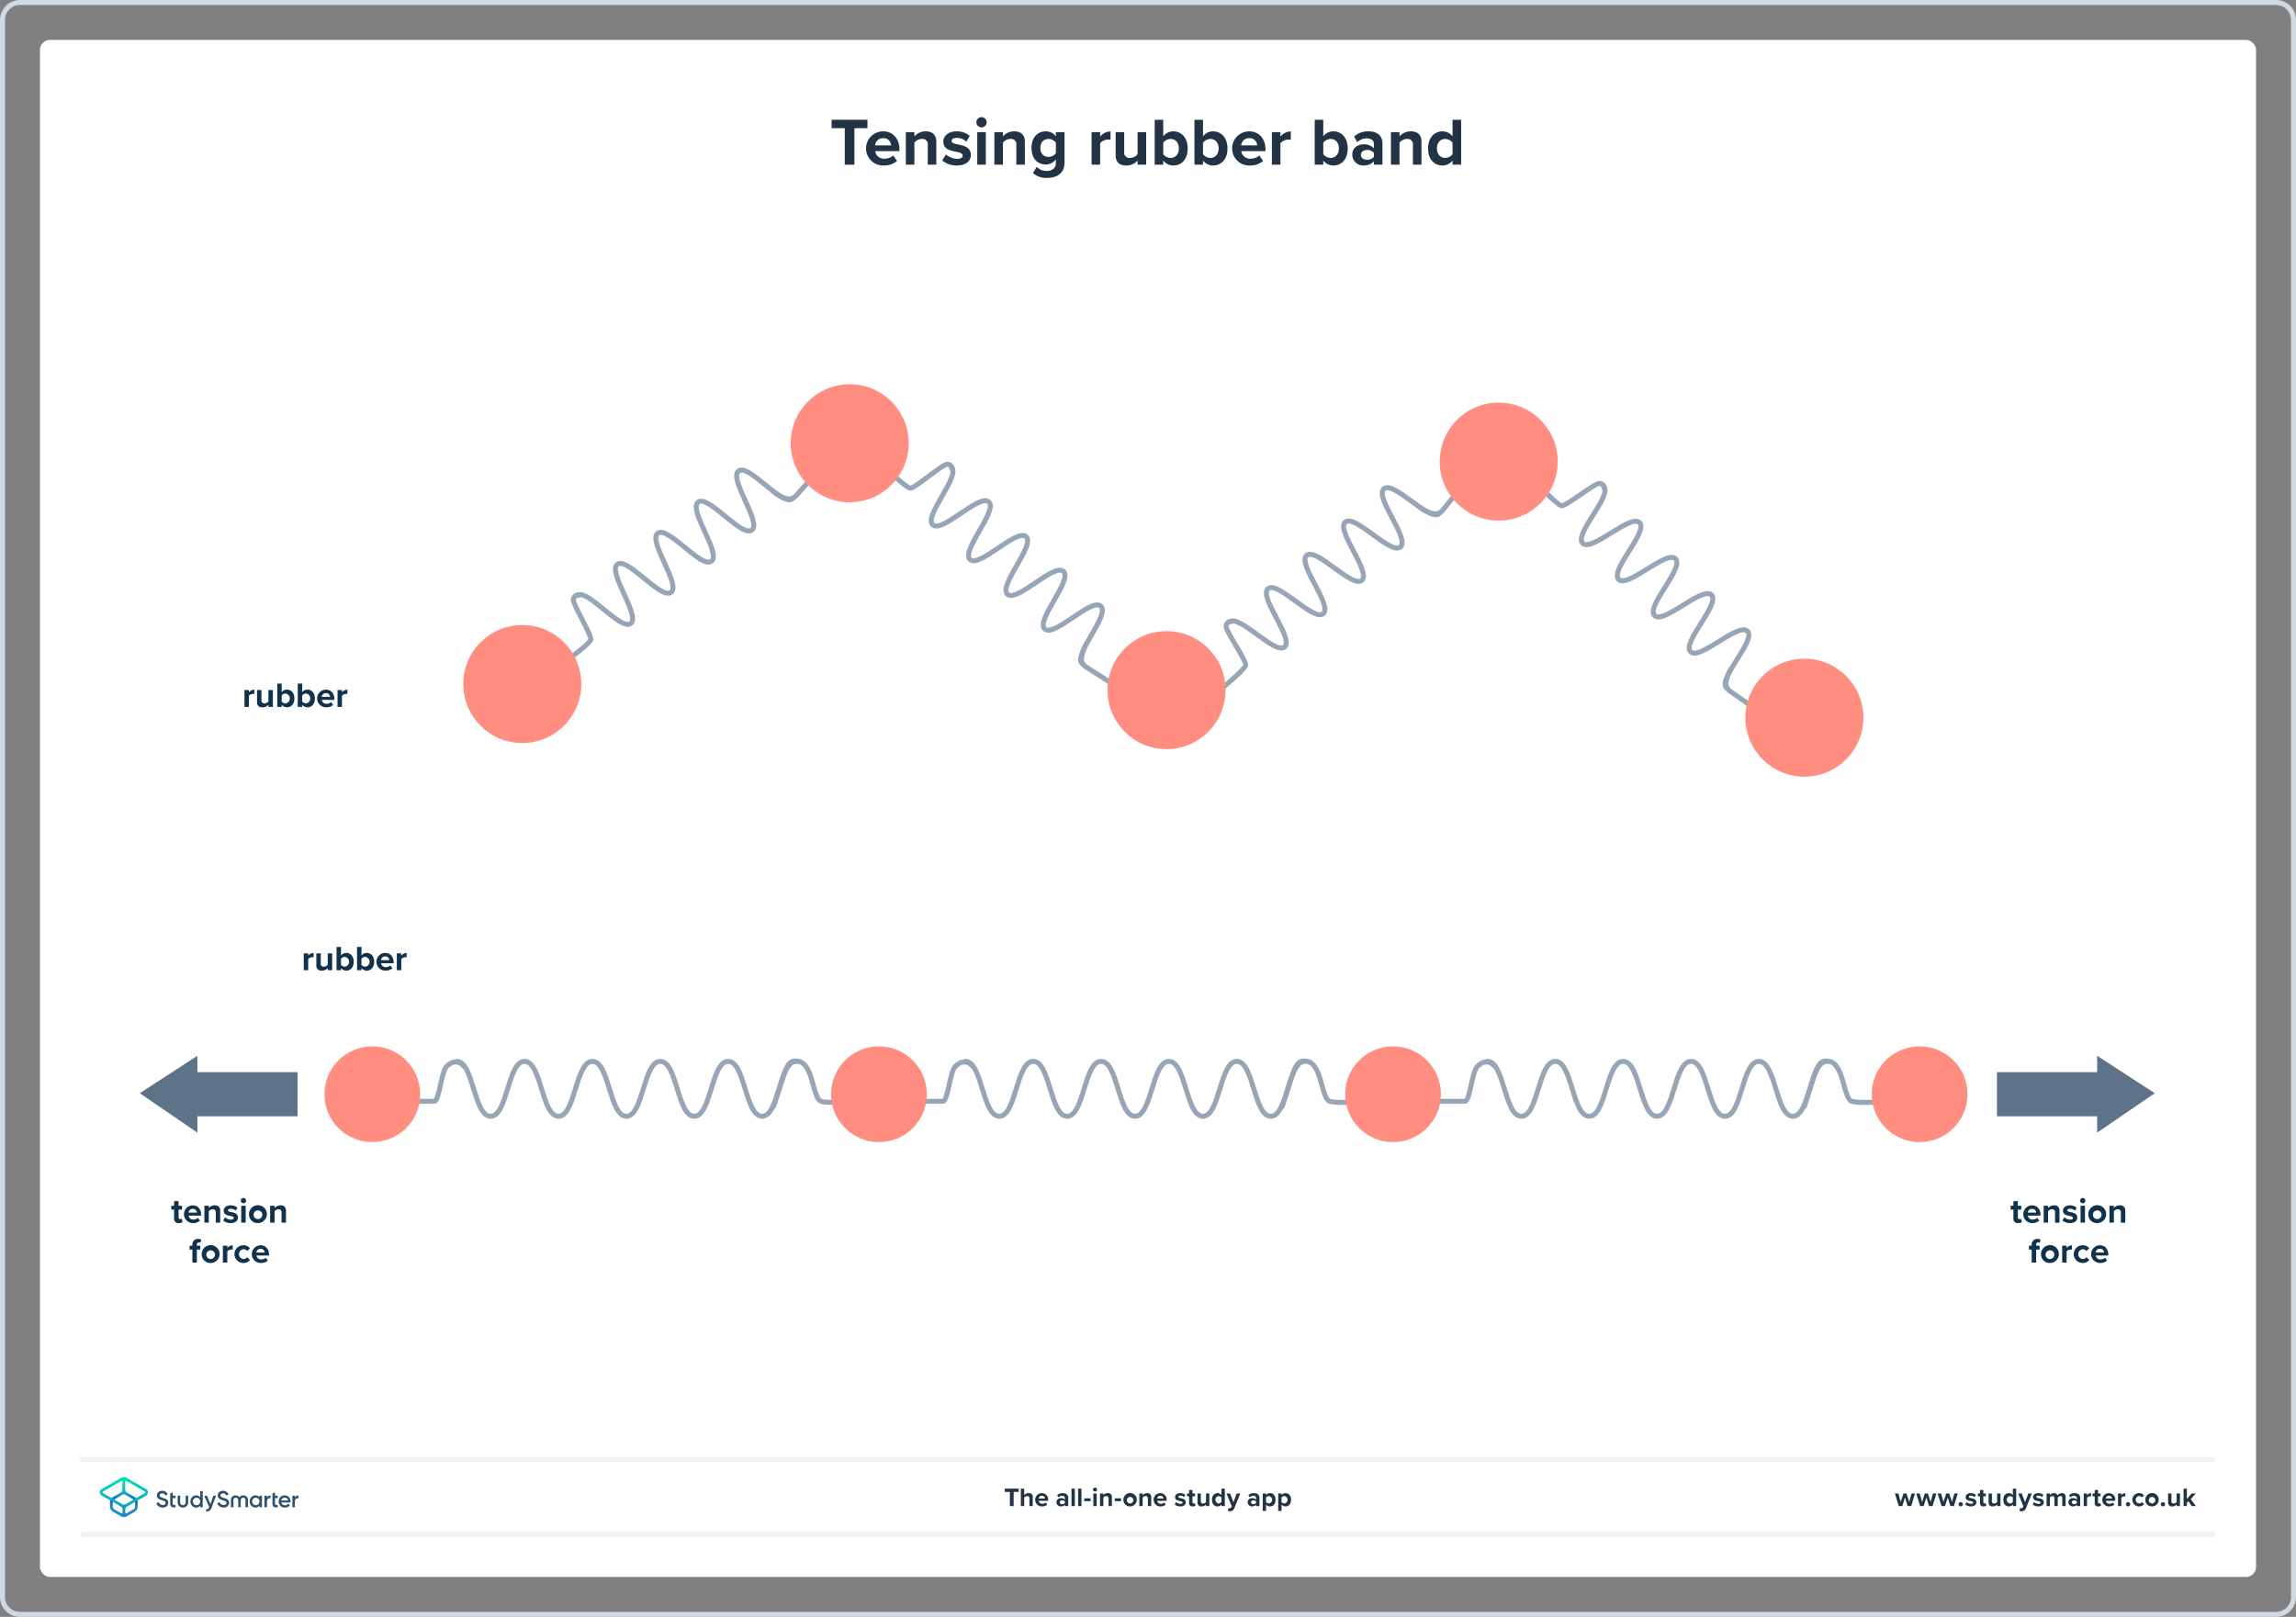 <svg xmlns="http://www.w3.org/2000/svg" xmlns:xlink="http://www.w3.org/1999/xlink" viewBox="0 0 920 648"><rect x="0" y="0" width="920" height="648" fill="#808080" stroke="none"/><defs><style>.a{fill:#fff;}.b{fill:#d2d9e0;}.c,.h,.i{fill:none;}.c{stroke:#96a6b6;stroke-linejoin:round;}.c,.h{stroke-linecap:round;stroke-width:2px;}.d{fill:#ff8e80;}.e{fill:#5e7387;}.f{fill:#10324c;}.g{fill:#213345;}.h{stroke:#f0f2f5;stroke-miterlimit:10;}.j{fill:#2d506e;}.k{fill:url(#a);}.l{fill:url(#b);}</style><linearGradient id="a" x1="49.625" y1="-2145.857" x2="49.625" y2="-2133.211" gradientTransform="matrix(1, 0, 0, -1, 0, -1539.386)" gradientUnits="userSpaceOnUse"><stop offset="0" stop-color="#1e8cc8"/><stop offset="0.153" stop-color="#1e8cc8"/><stop offset="0.225" stop-color="#1d84c4"/><stop offset="0.336" stop-color="#1b6ebb"/><stop offset="0.4" stop-color="#195fb4"/><stop offset="0.46" stop-color="#176fb6"/><stop offset="0.576" stop-color="#1298bb"/><stop offset="0.634" stop-color="#0fafbe"/><stop offset="0.74" stop-color="#0cb7bc"/><stop offset="0.903" stop-color="#05ccb8"/><stop offset="1" stop-color="#00dcb4"/></linearGradient><linearGradient id="b" x1="49.647" y1="-2145.884" x2="49.647" y2="-2133.296" gradientTransform="matrix(1, 0, 0, -1, 0, -1539.386)" gradientUnits="userSpaceOnUse"><stop offset="0" stop-color="#1e8cc8"/><stop offset="0.624" stop-color="#0abebe"/><stop offset="0.758" stop-color="#08c3bc"/><stop offset="0.91" stop-color="#04d0b8"/><stop offset="1" stop-color="#00dcb4"/></linearGradient></defs><rect class="a" x="16" y="16" width="888" height="616" rx="4"/><path class="b" d="M912,2a6.007,6.007,0,0,1,6,6V640a6.007,6.007,0,0,1-6,6H8a6.007,6.007,0,0,1-6-6V8A6.007,6.007,0,0,1,8,2H912m0-2H8A8,8,0,0,0,0,8V640a8,8,0,0,0,8,8H912a8,8,0,0,0,8-8V8a8,8,0,0,0-8-8Z"/><path class="c" d="M386.813,425.367c6.8,0,6.8,22,13.599,22s6.798-22,13.597-22,6.799,22,13.598,22,6.799-22,13.599-22c6.797,0,6.797,22,13.594,22,6.799,0,6.799-22,13.598-22,6.801,0,6.801,22,13.602,22,6.799,0,6.799-22,13.598-22,6.804,0,6.804,22,13.607,22s6.804-22,13.607-22"/><path class="c" d="M389.813,427.367s-3-4-7,0c-2.236,2.236-3,14-5,14h-15"/><path class="c" d="M513.813,443.367c5-15,5-19,10-18,5.965,1.193,5.58,14.86,9,16,3,1,14,0,14,0"/><path class="c" d="M596,425.367c6.8,0,6.8,22,13.599,22s6.798-22,13.597-22,6.799,22,13.598,22,6.799-22,13.598-22c6.797,0,6.797,22,13.594,22,6.799,0,6.799-22,13.598-22,6.801,0,6.801,22,13.602,22,6.799,0,6.799-22,13.598-22,6.804,0,6.804,22,13.607,22s6.804-22,13.607-22"/><path class="c" d="M599,427.367s-3-4-7,0c-2.236,2.236-3,14-5,14H572"/><path class="c" d="M723,443.367c5-15,5-19,10-18,5.965,1.193,5.58,14.86,9,16,3,1,14,0,14,0"/><path class="c" d="M183,425.367c6.8,0,6.8,22,13.599,22s6.798-22,13.597-22,6.799,22,13.598,22,6.799-22,13.598-22c6.797,0,6.797,22,13.594,22,6.799,0,6.799-22,13.598-22,6.801,0,6.801,22,13.602,22,6.799,0,6.799-22,13.598-22,6.804,0,6.804,22,13.607,22s6.804-22,13.607-22"/><path class="c" d="M186,427.367s-3-4-7,0c-2.236,2.236-3,14-5,14H159"/><path class="c" d="M310,443.367c5-15,5-19,10-18,5.965,1.193,5.58,14.86,9,16,3,1,14,0,14,0"/><circle class="d" cx="149.187" cy="438.534" r="19.187"/><circle class="d" cx="558.187" cy="438.534" r="19.187"/><circle class="d" cx="769.187" cy="438.534" r="19.187"/><rect class="e" x="800.166" y="429.683" width="41.297" height="17.702"/><path class="e" d="M863.409,438.129l-23.095,15.81V423.13Z"/><path class="f" d="M806.762,488.319v-3.53h-1.121v-1.555h1.121v-1.85h1.793v1.85h1.373v1.555h-1.373v3.054c0,.421.224.743.616.743a.968.968,0,0,0,.616-.197l.378,1.346a2.196,2.196,0,0,1-1.485.434A1.691,1.691,0,0,1,806.762,488.319Z"/><path class="f" d="M814.211,483.066c2.017,0,3.39,1.513,3.39,3.727v.392h-5.029a1.824,1.824,0,0,0,1.947,1.569,2.77,2.77,0,0,0,1.807-.673l.784,1.148a4.172,4.172,0,0,1-2.788.939,3.551,3.551,0,1,1-.112-7.102Zm-1.667,2.914h3.334a1.568,1.568,0,0,0-1.667-1.5A1.627,1.627,0,0,0,812.544,485.981Z"/><path class="f" d="M823.452,490v-4.09a1.098,1.098,0,0,0-1.246-1.262,1.927,1.927,0,0,0-1.541.799V490h-1.779v-6.766h1.779v.883a3.096,3.096,0,0,1,2.367-1.051,1.968,1.968,0,0,1,2.199,2.157V490Z"/><path class="f" d="M827.173,487.871a3.875,3.875,0,0,0,2.34.924c.769,0,1.134-.266,1.134-.685,0-.477-.588-.645-1.358-.799-1.163-.225-2.662-.504-2.662-2.115,0-1.135.995-2.129,2.774-2.129a4.255,4.255,0,0,1,2.717.924l-.7,1.219a2.857,2.857,0,0,0-2.003-.784c-.644,0-1.065.238-1.065.63,0,.421.532.575,1.289.729,1.162.225,2.717.533,2.717,2.214,0,1.247-1.05,2.171-2.928,2.171a4.556,4.556,0,0,1-3.025-1.051Z"/><path class="f" d="M833.487,481.176a1.065,1.065,0,1,1,1.065,1.064A1.073,1.073,0,0,1,833.487,481.176ZM833.669,490v-6.766h1.778V490Z"/><path class="f" d="M836.777,486.61a3.579,3.579,0,1,1,3.572,3.558A3.427,3.427,0,0,1,836.777,486.61Zm5.309,0a1.745,1.745,0,1,0-1.736,1.976A1.786,1.786,0,0,0,842.085,486.61Z"/><path class="f" d="M849.814,490v-4.09a1.098,1.098,0,0,0-1.247-1.262,1.929,1.929,0,0,0-1.541.799V490h-1.778v-6.766h1.778v.883a3.097,3.097,0,0,1,2.367-1.051,1.967,1.967,0,0,1,2.199,2.157V490Z"/><path class="f" d="M815.877,500.789V506h-1.793v-5.211h-1.121v-1.555h1.121V498.87a2.181,2.181,0,0,1,2.283-2.353,2.879,2.879,0,0,1,1.289.28l-.364,1.261a1.097,1.097,0,0,0-.574-.14c-.504,0-.84.336-.84.98v.336H817.25v1.555Z"/><path class="f" d="M817.835,502.61a3.579,3.579,0,1,1,3.572,3.558A3.427,3.427,0,0,1,817.835,502.61Zm5.309,0a1.745,1.745,0,1,0-1.737,1.975A1.786,1.786,0,0,0,823.144,502.61Z"/><path class="f" d="M826.305,506v-6.766h1.779v.925a2.893,2.893,0,0,1,2.157-1.079v1.737a2.341,2.341,0,0,0-.49-.042,2.256,2.256,0,0,0-1.667.756V506Z"/><path class="f" d="M834.497,499.066a3.12,3.12,0,0,1,2.676,1.232l-1.163,1.079a1.672,1.672,0,0,0-1.429-.729,1.973,1.973,0,0,0,0,3.936,1.708,1.708,0,0,0,1.429-.729l1.163,1.079a3.12,3.12,0,0,1-2.676,1.232,3.551,3.551,0,1,1,0-7.102Z"/><path class="f" d="M841.399,499.066c2.017,0,3.39,1.513,3.39,3.726v.393H839.76a1.822,1.822,0,0,0,1.947,1.568,2.769,2.769,0,0,0,1.807-.672l.784,1.148a4.167,4.167,0,0,1-2.787.939,3.551,3.551,0,1,1-.112-7.102Zm-1.667,2.913h3.334a1.567,1.567,0,0,0-1.667-1.498A1.626,1.626,0,0,0,839.732,501.98Z"/><rect class="e" x="77.945" y="429.683" width="41.297" height="17.702" transform="translate(197.188 877.068) rotate(-180)"/><path class="e" d="M56,438.129l23.095,15.81V423.13Z"/><path class="f" d="M69.762,488.319v-3.53H68.641v-1.555h1.121v-1.85h1.793v1.85h1.373v1.555H71.555v3.054c0,.421.224.743.616.743a.968.968,0,0,0,.616-.197l.378,1.346a2.196,2.196,0,0,1-1.485.434A1.691,1.691,0,0,1,69.762,488.319Z"/><path class="f" d="M77.211,483.066c2.017,0,3.39,1.513,3.39,3.727v.392H75.572a1.824,1.824,0,0,0,1.947,1.569,2.77,2.77,0,0,0,1.807-.673l.784,1.148a4.172,4.172,0,0,1-2.788.939,3.551,3.551,0,1,1-.112-7.102Zm-1.667,2.914h3.334a1.568,1.568,0,0,0-1.667-1.5A1.627,1.627,0,0,0,75.544,485.981Z"/><path class="f" d="M86.452,490v-4.09a1.098,1.098,0,0,0-1.246-1.262,1.927,1.927,0,0,0-1.541.799V490H81.886v-6.766H83.665v.883a3.096,3.096,0,0,1,2.367-1.051,1.968,1.968,0,0,1,2.199,2.157V490Z"/><path class="f" d="M90.173,487.871a3.875,3.875,0,0,0,2.34.924c.77,0,1.134-.266,1.134-.685,0-.477-.588-.645-1.358-.799-1.163-.225-2.662-.504-2.662-2.115,0-1.135.995-2.129,2.774-2.129a4.255,4.255,0,0,1,2.717.924l-.7,1.219a2.857,2.857,0,0,0-2.003-.784c-.644,0-1.065.238-1.065.63,0,.421.532.575,1.289.729,1.162.225,2.717.533,2.717,2.214,0,1.247-1.05,2.171-2.928,2.171a4.556,4.556,0,0,1-3.025-1.051Z"/><path class="f" d="M96.487,481.176a1.065,1.065,0,1,1,1.065,1.064A1.073,1.073,0,0,1,96.487,481.176ZM96.669,490v-6.766h1.778V490Z"/><path class="f" d="M99.777,486.61a3.579,3.579,0,1,1,3.572,3.558A3.427,3.427,0,0,1,99.777,486.61Zm5.309,0a1.745,1.745,0,1,0-1.736,1.976A1.786,1.786,0,0,0,105.085,486.61Z"/><path class="f" d="M112.814,490v-4.09a1.098,1.098,0,0,0-1.247-1.262,1.929,1.929,0,0,0-1.541.799V490h-1.778v-6.766h1.778v.883a3.097,3.097,0,0,1,2.367-1.051,1.967,1.967,0,0,1,2.199,2.157V490Z"/><path class="f" d="M78.877,500.789V506H77.084v-5.211H75.963v-1.555H77.084V498.87a2.181,2.181,0,0,1,2.283-2.353,2.879,2.879,0,0,1,1.289.28l-.364,1.261a1.097,1.097,0,0,0-.574-.14c-.504,0-.84.336-.84.98v.336H80.25v1.555Z"/><path class="f" d="M80.835,502.61a3.579,3.579,0,1,1,3.572,3.558A3.427,3.427,0,0,1,80.835,502.61Zm5.309,0a1.745,1.745,0,1,0-1.737,1.975A1.786,1.786,0,0,0,86.144,502.61Z"/><path class="f" d="M89.305,506v-6.766h1.779v.925a2.893,2.893,0,0,1,2.157-1.079v1.737a2.341,2.341,0,0,0-.49-.042,2.256,2.256,0,0,0-1.667.756V506Z"/><path class="f" d="M97.497,499.066a3.12,3.12,0,0,1,2.676,1.232l-1.163,1.079a1.672,1.672,0,0,0-1.429-.729,1.973,1.973,0,0,0,0,3.936,1.708,1.708,0,0,0,1.429-.729l1.163,1.079a3.12,3.12,0,0,1-2.676,1.232,3.551,3.551,0,1,1,0-7.102Z"/><path class="f" d="M104.399,499.066c2.017,0,3.39,1.513,3.39,3.726v.393H102.76a1.822,1.822,0,0,0,1.947,1.568,2.769,2.769,0,0,0,1.807-.672l.784,1.148a4.167,4.167,0,0,1-2.787.939,3.551,3.551,0,1,1-.112-7.102Zm-1.667,2.913h3.334a1.567,1.567,0,0,0-1.667-1.498A1.626,1.626,0,0,0,102.732,501.98Z"/><circle class="d" cx="352.187" cy="438.534" r="19.187"/><path class="c" d="M642.58,194.968c3.599,3.621-12.005,19.13-8.405,22.751,3.601,3.623,19.204-11.886,22.805-8.263s-12.003,19.131-8.402,22.754,19.204-11.886,22.805-8.263-12.002,19.133-8.4,22.756,19.207-11.884,22.81-8.259-12.002,19.133-8.4,22.756c3.604,3.626,19.208-11.883,22.812-8.256s-11.999,19.135-8.395,22.761"/><path class="c" d="M642.854,195.739a1.959,1.959,0,0,0-1.992-2.008c-2-.008-13.036,8.948-15.036,8.94s-13.948-13.056-13.948-13.056"/><path class="c" d="M704.655,284.988l-11.39-7.953a3.837,3.837,0,0,1-1.639-3.656,14.52,14.52,0,0,1,2.098-5.436"/><path class="c" d="M492.639,249.282c3.865-3.336,18.238,13.32,22.104,9.985,3.867-3.337-10.506-19.993-6.639-23.33s18.24,13.319,22.107,9.982-10.506-19.993-6.639-23.33,18.241,13.318,22.109,9.98-10.504-19.995-6.635-23.334,18.241,13.318,22.11,9.98c3.871-3.34-10.502-19.996-6.632-23.336s18.244,13.315,22.115,9.975"/><path class="c" d="M493.427,249.064a1.959,1.959,0,0,0-2.143,1.846c-.149,1.994,8.009,13.633,7.86,15.627s-14.005,12.995-14.005,12.995"/><path class="c" d="M586.801,193.691l-8.734,10.802a3.837,3.837,0,0,1-3.762,1.378,14.517,14.517,0,0,1-5.275-2.474"/><path class="c" d="M381.249,187.261c3.739,3.476-11.241,19.588-7.502,23.065,3.741,3.478,18.721-12.634,22.462-9.156s-11.239,19.59-7.499,23.068,18.721-12.634,22.462-9.156-11.238,19.591-7.497,23.07,18.723-12.632,22.466-9.152-11.238,19.591-7.496,23.07c3.744,3.481,18.724-12.631,22.469-9.149s-11.236,19.593-7.491,23.075"/><path class="c" d="M381.553,188.02a1.959,1.959,0,0,0-2.07-1.928c-1.999.071-12.673,9.455-14.672,9.526S350.36,183.122,350.36,183.122"/><path class="c" d="M446.826,274.763l-11.694-7.498a3.837,3.837,0,0,1-1.782-3.588,14.517,14.517,0,0,1,1.881-5.514"/><path class="c" d="M231.191,238.671c4.045-3.119,17.478,14.304,21.524,11.185s-9.388-20.541-5.344-23.66,17.478,14.304,21.523,11.186-9.388-20.541-5.343-23.66,17.479,14.303,21.525,11.184-9.386-20.543-5.338-23.664,17.479,14.303,21.525,11.184c4.049-3.122-9.384-20.544-5.336-23.666s17.482,14.301,21.531,11.179"/><path class="c" d="M231.99,238.496a1.959,1.959,0,0,0-2.242,1.725c-.258,1.983,7.245,14.054,6.987,16.037s-14.7,12.203-14.7,12.203"/><path class="c" d="M328.275,188.355l-9.316,10.304a3.837,3.837,0,0,1-3.832,1.169,14.518,14.518,0,0,1-5.13-2.761"/><circle class="d" cx="209.269" cy="274.142" r="23.642"/><circle class="d" cx="340.47" cy="177.643" r="23.642"/><circle class="d" cx="467.43" cy="276.595" r="23.642"/><circle class="d" cx="600.528" cy="184.995" r="23.642"/><circle class="d" cx="723.013" cy="287.631" r="23.642"/><path class="f" d="M97.955,283.305v-6.766h1.779v.925a2.893,2.893,0,0,1,2.157-1.079v1.737a2.349,2.349,0,0,0-.491-.042,2.256,2.256,0,0,0-1.667.756v4.469Z"/><path class="f" d="M107.561,283.305V282.45a3.164,3.164,0,0,1-2.381,1.022,1.938,1.938,0,0,1-2.186-2.129v-4.805h1.779v4.104a1.087,1.087,0,0,0,1.247,1.246,1.989,1.989,0,0,0,1.54-.77v-4.58H109.34v6.766Z"/><path class="f" d="M111.101,283.305v-9.343H112.88v3.445a2.604,2.604,0,0,1,2.087-1.036c1.723,0,2.998,1.345,2.998,3.558,0,2.256-1.289,3.544-2.998,3.544A2.654,2.654,0,0,1,112.88,282.45v.855Zm1.779-2.171a1.98,1.98,0,0,0,1.527.756,1.985,1.985,0,0,0,0-3.936,1.961,1.961,0,0,0-1.527.784Z"/><path class="f" d="M119.305,283.305v-9.343h1.779v3.445a2.604,2.604,0,0,1,2.087-1.036c1.723,0,2.998,1.345,2.998,3.558,0,2.256-1.289,3.544-2.998,3.544a2.654,2.654,0,0,1-2.087-1.022v.855Zm1.779-2.171a1.98,1.98,0,0,0,1.527.756,1.985,1.985,0,0,0,0-3.936,1.961,1.961,0,0,0-1.527.784Z"/><path class="f" d="M130.577,276.371c2.017,0,3.39,1.513,3.39,3.726v.393h-5.029a1.823,1.823,0,0,0,1.947,1.568,2.769,2.769,0,0,0,1.807-.672l.784,1.149a4.167,4.167,0,0,1-2.788.939,3.551,3.551,0,1,1-.112-7.102Zm-1.667,2.913h3.334a1.567,1.567,0,0,0-1.667-1.498A1.626,1.626,0,0,0,128.91,279.284Z"/><path class="f" d="M135.25,283.305v-6.766H137.03v.925a2.893,2.893,0,0,1,2.157-1.079v1.737a2.341,2.341,0,0,0-.49-.042,2.256,2.256,0,0,0-1.667.756v4.469Z"/><path class="f" d="M121.715,388.838v-6.766h1.779v.925a2.893,2.893,0,0,1,2.157-1.079v1.737a2.342,2.342,0,0,0-.49-.042,2.256,2.256,0,0,0-1.667.756v4.469Z"/><path class="f" d="M131.321,388.838v-.855a3.164,3.164,0,0,1-2.381,1.022,1.938,1.938,0,0,1-2.186-2.129v-4.805h1.779v4.104a1.087,1.087,0,0,0,1.247,1.246,1.989,1.989,0,0,0,1.54-.771v-4.58h1.779v6.766Z"/><path class="f" d="M134.861,388.838v-9.343H136.64V382.94a2.605,2.605,0,0,1,2.087-1.036c1.723,0,2.998,1.345,2.998,3.558,0,2.256-1.289,3.544-2.998,3.544a2.654,2.654,0,0,1-2.087-1.022v.855Zm1.779-2.171a1.981,1.981,0,0,0,1.527.756,1.985,1.985,0,0,0,0-3.936,1.962,1.962,0,0,0-1.527.784Z"/><path class="f" d="M143.065,388.838v-9.343h1.779V382.94a2.605,2.605,0,0,1,2.087-1.036c1.723,0,2.998,1.345,2.998,3.558,0,2.256-1.289,3.544-2.998,3.544a2.654,2.654,0,0,1-2.087-1.022v.855Zm1.779-2.171a1.981,1.981,0,0,0,1.527.756,1.985,1.985,0,0,0,0-3.936,1.962,1.962,0,0,0-1.527.784Z"/><path class="f" d="M154.337,381.904c2.017,0,3.39,1.513,3.39,3.726v.393h-5.029a1.823,1.823,0,0,0,1.947,1.568,2.768,2.768,0,0,0,1.807-.672l.784,1.149a4.167,4.167,0,0,1-2.788.939,3.551,3.551,0,1,1-.112-7.102Zm-1.667,2.913h3.334a1.567,1.567,0,0,0-1.667-1.498A1.626,1.626,0,0,0,152.67,384.817Z"/><path class="f" d="M159.011,388.838v-6.766H160.79v.925a2.893,2.893,0,0,1,2.157-1.079v1.737a2.342,2.342,0,0,0-.49-.042,2.256,2.256,0,0,0-1.667.756v4.469Z"/><path class="g" d="M764.387,603.599l-1.07-3.454-1.071,3.454h-1.428l-1.543-5.07H760.66l.944,3.412,1.113-3.412h1.187l1.112,3.412.945-3.412h1.386l-1.544,5.07Z"/><path class="g" d="M772.954,603.599l-1.07-3.454-1.071,3.454h-1.428l-1.543-5.07h1.386l.945,3.412,1.112-3.412h1.187l1.112,3.412.945-3.412h1.386l-1.543,5.07Z"/><path class="g" d="M781.52,603.599l-1.07-3.454-1.071,3.454h-1.428l-1.543-5.07h1.386l.945,3.412,1.112-3.412h1.187L782.15,601.94l.945-3.412h1.386l-1.543,5.07Z"/><path class="g" d="M785.655,602.014a.85.85,0,1,1-.851.851A.86.86,0,0,1,785.655,602.014Z"/><path class="g" d="M788.037,602.003a2.9,2.9,0,0,0,1.753.693c.578,0,.851-.2.851-.515,0-.357-.44-.483-1.018-.599-.871-.168-1.994-.378-1.994-1.585,0-.851.745-1.596,2.078-1.596a3.191,3.191,0,0,1,2.037.692l-.525.914a2.136,2.136,0,0,0-1.501-.588c-.483,0-.798.178-.798.472,0,.315.399.431.966.546.871.168,2.036.399,2.036,1.659,0,.934-.787,1.627-2.193,1.627a3.413,3.413,0,0,1-2.268-.787Z"/><path class="g" d="M793.368,602.339v-2.646h-.84v-1.165h.84v-1.386h1.344v1.386h1.029v1.165h-1.029v2.288c0,.316.168.557.462.557a.73.73,0,0,0,.462-.146l.283,1.008a1.65,1.65,0,0,1-1.112.325A1.268,1.268,0,0,1,793.368,602.339Z"/><path class="g" d="M800.243,603.599v-.641a2.373,2.373,0,0,1-1.785.767,1.452,1.452,0,0,1-1.638-1.596v-3.601h1.333v3.076a.815.815,0,0,0,.935.934,1.494,1.494,0,0,0,1.155-.577v-3.433h1.333v5.07Z"/><path class="g" d="M806.538,603.599v-.641a1.986,1.986,0,0,1-1.565.767c-1.28,0-2.246-.966-2.246-2.656,0-1.658.955-2.666,2.246-2.666a1.954,1.954,0,0,1,1.565.776v-2.582h1.344v7.002Zm0-3.433a1.465,1.465,0,0,0-1.154-.577,1.489,1.489,0,0,0,0,2.949,1.465,1.465,0,0,0,1.154-.577Z"/><path class="g" d="M809.423,604.386a1.144,1.144,0,0,0,.42.084.672.672,0,0,0,.703-.367l.19-.431-2.059-5.144h1.428l1.323,3.527,1.323-3.527h1.438l-2.383,5.899a1.841,1.841,0,0,1-1.921,1.228,3.643,3.643,0,0,1-.661-.073Z"/><path class="g" d="M815.056,602.003a2.9,2.9,0,0,0,1.753.693c.577,0,.851-.2.851-.515,0-.357-.441-.483-1.019-.599-.871-.168-1.994-.378-1.994-1.585,0-.851.745-1.596,2.078-1.596a3.189,3.189,0,0,1,2.037.692l-.525.914a2.134,2.134,0,0,0-1.501-.588c-.482,0-.798.178-.798.472,0,.315.399.431.966.546.871.168,2.037.399,2.037,1.659,0,.934-.788,1.627-2.194,1.627a3.414,3.414,0,0,1-2.268-.787Z"/><path class="g" d="M826.341,603.599v-3.202c0-.472-.209-.808-.756-.808a1.343,1.343,0,0,0-1.049.588v3.422h-1.344v-3.202c0-.472-.211-.808-.756-.808a1.362,1.362,0,0,0-1.051.598v3.412h-1.333v-5.07h1.333v.661a2.221,2.221,0,0,1,1.659-.787,1.343,1.343,0,0,1,1.407.924,2.149,2.149,0,0,1,1.742-.924,1.353,1.353,0,0,1,1.49,1.532v3.664Z"/><path class="g" d="M832.177,603.599v-.525a2.097,2.097,0,0,1-1.607.651,1.689,1.689,0,0,1-1.764-1.68,1.605,1.605,0,0,1,1.764-1.616,2.047,2.047,0,0,1,1.607.619v-.703c0-.515-.441-.851-1.113-.851a2.133,2.133,0,0,0-1.48.599l-.504-.893a3.329,3.329,0,0,1,2.216-.798c1.154,0,2.215.462,2.215,1.921v3.275Zm0-1.848a1.335,1.335,0,0,0-1.071-.441c-.524,0-.955.284-.955.767,0,.473.431.745.955.745a1.335,1.335,0,0,0,1.071-.44Z"/><path class="g" d="M834.936,603.599v-5.07h1.333v.692a2.171,2.171,0,0,1,1.617-.808v1.301a1.809,1.809,0,0,0-.367-.031,1.692,1.692,0,0,0-1.25.567v3.349Z"/><path class="g" d="M839.334,602.339v-2.646h-.84v-1.165h.84v-1.386h1.344v1.386h1.028v1.165h-1.028v2.288c0,.316.168.557.462.557a.73.73,0,0,0,.462-.146l.283,1.008a1.648,1.648,0,0,1-1.112.325A1.268,1.268,0,0,1,839.334,602.339Z"/><path class="g" d="M845.038,598.402a2.543,2.543,0,0,1,2.541,2.792v.294h-3.769a1.366,1.366,0,0,0,1.459,1.176,2.073,2.073,0,0,0,1.355-.504l.588.861a3.129,3.129,0,0,1-2.09.703,2.662,2.662,0,1,1-.084-5.322Zm-1.249,2.184h2.499a1.175,1.175,0,0,0-1.25-1.124A1.219,1.219,0,0,0,843.789,600.586Z"/><path class="g" d="M848.68,603.599v-5.07h1.333v.692a2.171,2.171,0,0,1,1.617-.808v1.301a1.81,1.81,0,0,0-.367-.031,1.692,1.692,0,0,0-1.25.567v3.349Z"/><path class="g" d="M852.717,602.014a.85.85,0,1,1-.851.851A.86.86,0,0,1,852.717,602.014Z"/><path class="g" d="M857.086,598.402a2.336,2.336,0,0,1,2.005.924l-.871.808a1.255,1.255,0,0,0-1.07-.545,1.478,1.478,0,0,0,0,2.949,1.28,1.28,0,0,0,1.07-.546l.871.809a2.336,2.336,0,0,1-2.005.924,2.661,2.661,0,1,1,0-5.322Z"/><path class="g" d="M859.639,601.058a2.682,2.682,0,1,1,2.677,2.667A2.568,2.568,0,0,1,859.639,601.058Zm3.978,0a1.308,1.308,0,1,0-1.302,1.48A1.337,1.337,0,0,0,863.617,601.058Z"/><path class="g" d="M866.69,602.014a.85.85,0,1,1-.851.851A.86.86,0,0,1,866.69,602.014Z"/><path class="g" d="M872.176,603.599v-.641a2.374,2.374,0,0,1-1.785.767,1.452,1.452,0,0,1-1.638-1.596v-3.601h1.334v3.076a.815.815,0,0,0,.934.934,1.494,1.494,0,0,0,1.155-.577v-3.433h1.333v5.07Z"/><path class="g" d="M878.229,603.599l-1.344-1.953-.608.651v1.302h-1.334v-7.002h1.334v4.189l1.921-2.257h1.638l-2.006,2.299,2.068,2.772Z"/><line class="h" x1="33" y1="615" x2="887" y2="615"/><line class="h" x1="33" y1="585" x2="887" y2="585"/><path class="g" d="M404.657,603.599v-5.689H402.61v-1.312h5.585v1.312h-2.037v5.689Z"/><path class="g" d="M412.488,603.599v-3.086c0-.704-.368-.924-.945-.924a1.473,1.473,0,0,0-1.154.598v3.412h-1.334v-7.002h1.334V599.19a2.344,2.344,0,0,1,1.784-.787,1.46,1.46,0,0,1,1.648,1.596v3.601Z"/><path class="g" d="M417.459,598.402a2.542,2.542,0,0,1,2.54,2.792v.294h-3.768a1.366,1.366,0,0,0,1.459,1.176,2.071,2.071,0,0,0,1.354-.504l.588.861a3.128,3.128,0,0,1-2.089.703,2.662,2.662,0,1,1-.084-5.322Zm-1.25,2.184h2.499a1.176,1.176,0,0,0-1.249-1.124A1.22,1.22,0,0,0,416.209,600.586Z"/><path class="g" d="M426.694,603.599v-.525a2.097,2.097,0,0,1-1.606.651,1.689,1.689,0,0,1-1.764-1.68,1.605,1.605,0,0,1,1.764-1.616,2.047,2.047,0,0,1,1.606.619v-.703c0-.515-.441-.851-1.113-.851a2.129,2.129,0,0,0-1.48.599l-.504-.893a3.325,3.325,0,0,1,2.215-.798c1.154,0,2.215.462,2.215,1.921v3.275Zm0-1.848a1.335,1.335,0,0,0-1.071-.441c-.524,0-.955.284-.955.767,0,.473.431.745.955.745a1.334,1.334,0,0,0,1.071-.44Z"/><path class="g" d="M429.349,603.599v-7.002h1.333v7.002Z"/><path class="g" d="M431.998,603.599v-7.002h1.334v7.002Z"/><path class="g" d="M434.467,601.625v-1.134h2.52v1.134Z"/><path class="g" d="M437.973,596.985a.798.798,0,1,1,1.596,0,.798.798,0,0,1-1.596,0Zm.137,6.613v-5.07h1.334v5.07Z"/><path class="g" d="M444.193,603.599v-3.065a.822.822,0,0,0-.935-.944,1.445,1.445,0,0,0-1.155.598v3.412h-1.333v-5.07h1.333v.661a2.323,2.323,0,0,1,1.774-.787,1.475,1.475,0,0,1,1.649,1.616v3.58Z"/><path class="g" d="M446.674,601.625v-1.134h2.52v1.134Z"/><path class="g" d="M450.144,601.058a2.682,2.682,0,1,1,2.677,2.667A2.568,2.568,0,0,1,450.144,601.058Zm3.978,0a1.308,1.308,0,1,0-1.302,1.48A1.338,1.338,0,0,0,454.123,601.058Z"/><path class="g" d="M459.956,603.599v-3.065a.823.823,0,0,0-.935-.944,1.44,1.44,0,0,0-1.154.598v3.412h-1.334v-5.07h1.334v.661a2.319,2.319,0,0,1,1.773-.787,1.475,1.475,0,0,1,1.649,1.616v3.58Z"/><path class="g" d="M464.928,598.402a2.542,2.542,0,0,1,2.54,2.792v.294h-3.769a1.366,1.366,0,0,0,1.459,1.176,2.071,2.071,0,0,0,1.355-.504l.588.861a3.129,3.129,0,0,1-2.089.703,2.662,2.662,0,1,1-.084-5.322Zm-1.25,2.184h2.499a1.176,1.176,0,0,0-1.249-1.124A1.22,1.22,0,0,0,463.678,600.586Z"/><path class="g" d="M471.255,602.003a2.9,2.9,0,0,0,1.753.693c.578,0,.851-.2.851-.515,0-.357-.44-.483-1.019-.599-.871-.168-1.994-.378-1.994-1.585,0-.851.745-1.596,2.078-1.596a3.19,3.19,0,0,1,2.037.692l-.525.914a2.136,2.136,0,0,0-1.501-.588c-.483,0-.798.178-.798.472,0,.315.399.431.966.546.871.168,2.036.399,2.036,1.659,0,.934-.787,1.627-2.193,1.627a3.414,3.414,0,0,1-2.268-.787Z"/><path class="g" d="M476.481,602.339v-2.646h-.84v-1.165h.84v-1.386h1.344v1.386h1.028v1.165h-1.028v2.288c0,.316.168.557.462.557a.73.73,0,0,0,.462-.146l.283,1.008a1.647,1.647,0,0,1-1.112.325A1.268,1.268,0,0,1,476.481,602.339Z"/><path class="g" d="M483.252,603.599v-.641a2.373,2.373,0,0,1-1.785.767,1.452,1.452,0,0,1-1.638-1.596v-3.601h1.333v3.076a.815.815,0,0,0,.935.934,1.494,1.494,0,0,0,1.155-.577v-3.433h1.333v5.07Z"/><path class="g" d="M489.44,603.599v-.641a1.985,1.985,0,0,1-1.563.767c-1.281,0-2.247-.966-2.247-2.656,0-1.658.955-2.666,2.247-2.666a1.953,1.953,0,0,1,1.563.776v-2.582h1.344v7.002Zm0-3.433a1.465,1.465,0,0,0-1.154-.577,1.489,1.489,0,0,0,0,2.949,1.464,1.464,0,0,0,1.154-.577Z"/><path class="g" d="M492.222,604.386a1.144,1.144,0,0,0,.42.084.671.671,0,0,0,.703-.367l.189-.431-2.057-5.144h1.428l1.322,3.527,1.322-3.527h1.438l-2.383,5.899a1.841,1.841,0,0,1-1.921,1.228,3.644,3.644,0,0,1-.662-.073Z"/><path class="g" d="M503.315,603.599v-.525a2.097,2.097,0,0,1-1.606.651,1.689,1.689,0,0,1-1.764-1.68,1.605,1.605,0,0,1,1.764-1.616,2.047,2.047,0,0,1,1.606.619v-.703c0-.515-.441-.851-1.113-.851a2.128,2.128,0,0,0-1.479.599l-.504-.893a3.325,3.325,0,0,1,2.215-.798c1.154,0,2.215.462,2.215,1.921v3.275Zm0-1.848a1.335,1.335,0,0,0-1.071-.441c-.524,0-.955.284-.955.767,0,.473.431.745.955.745a1.334,1.334,0,0,0,1.071-.44Z"/><path class="g" d="M507.303,605.53h-1.334v-7.002h1.334v.641a1.955,1.955,0,0,1,1.563-.767c1.302,0,2.247.966,2.247,2.655s-.945,2.667-2.247,2.667a1.936,1.936,0,0,1-1.563-.776Zm1.144-5.941a1.491,1.491,0,0,0-1.144.577v1.795a1.522,1.522,0,0,0,1.144.577,1.489,1.489,0,0,0,0-2.949Z"/><path class="g" d="M513.508,605.53h-1.334v-7.002h1.334v.641a1.955,1.955,0,0,1,1.563-.767c1.302,0,2.247.966,2.247,2.655s-.945,2.667-2.247,2.667a1.936,1.936,0,0,1-1.563-.776Zm1.144-5.941a1.491,1.491,0,0,0-1.144.577v1.795a1.522,1.522,0,0,0,1.144.577,1.489,1.489,0,0,0,0-2.949Z"/><rect class="i" x="16" y="544" width="888" height="88"/><path class="j" d="M62.758,602.457l.675-.394a.143.143,0,0,1,.202.068,1.675,1.675,0,0,0,1.507,1.012c.809.09,1.203-.337,1.203-.855a.657.657,0,0,0-.326-.596,5.202,5.202,0,0,0-1.147-.461,4.216,4.216,0,0,1-1.36-.596,1.486,1.486,0,0,1-.63-1.304,1.675,1.675,0,0,1,.607-1.361,2.232,2.232,0,0,1,1.473-.506,2.419,2.419,0,0,1,2.204,1.304.131.131,0,0,1-.056.18l-.652.382a.144.144,0,0,1-.191-.056,1.365,1.365,0,0,0-1.293-.776c-.618,0-1.012.315-1.012.81,0,.483.315.697,1.304,1.012.247.079.427.135.54.18.124.034.281.101.483.18a1.766,1.766,0,0,1,.472.259,1.56,1.56,0,0,1,.663,1.327,1.688,1.688,0,0,1-.641,1.394,2.368,2.368,0,0,1-1.653.506,2.567,2.567,0,0,1-2.406-1.552C62.668,602.569,62.701,602.49,62.758,602.457Z"/><path class="j" d="M80.332,597.588h.776a.106.106,0,0,1,.113.112v6.24a.106.106,0,0,1-.113.112h-.776a.106.106,0,0,1-.112-.112v-.551a1.863,1.863,0,0,1-1.619.787,2.211,2.211,0,0,1-1.63-.697,2.56,2.56,0,0,1,0-3.463,2.153,2.153,0,0,1,1.63-.697,1.896,1.896,0,0,1,1.619.776v-2.395A.113.113,0,0,1,80.332,597.588Zm-1.574,5.633a1.415,1.415,0,0,0,1.046-.416,1.449,1.449,0,0,0,.416-1.068,1.441,1.441,0,0,0-1.462-1.484,1.382,1.382,0,0,0-1.046.427,1.423,1.423,0,0,0-.416,1.057,1.467,1.467,0,0,0,.416,1.068A1.415,1.415,0,0,0,78.758,603.221Z"/><path class="j" d="M85.65,599.432h.787a.087.087,0,0,1,.079.124L84.829,604.11a2.201,2.201,0,0,1-2.125,1.709.145.145,0,0,1-.135-.135v-.686a.113.113,0,0,1,.113-.112c.562,0,.888-.304,1.124-.911l-.596-1.372-1.315-3.036a.092.092,0,0,1,.079-.124h.821a.208.208,0,0,1,.191.124l1.327,3.227,1.136-3.216A.216.216,0,0,1,85.65,599.432Z"/><path class="j" d="M73.293,604.177a2.037,2.037,0,0,1-2.103-1.979v-2.654a.106.106,0,0,1,.113-.112h.776a.106.106,0,0,1,.112.112v2.44a1.112,1.112,0,1,0,2.204,0v-2.44a.106.106,0,0,1,.113-.112h.776a.106.106,0,0,1,.112.112v2.654A2.044,2.044,0,0,1,73.293,604.177Z"/><path class="j" d="M70.336,600.287v-.742a.106.106,0,0,0-.112-.112H69.189v-1.248a.092.092,0,0,0-.135-.079l-.776.45a.164.164,0,0,0-.079.146v3.913c0,1.034.439,1.484,1.529,1.484h.506a.106.106,0,0,0,.112-.113v-.697a.106.106,0,0,0-.112-.112h-.348c-.461,0-.686-.101-.686-.562v-2.215h1.034A.12.12,0,0,0,70.336,600.287Z"/><path class="j" d="M87.145,602.457l.675-.394a.142.142,0,0,1,.202.068,1.675,1.675,0,0,0,1.507,1.012c.809.09,1.203-.337,1.203-.855a.657.657,0,0,0-.326-.596,5.202,5.202,0,0,0-1.147-.461,4.216,4.216,0,0,1-1.361-.596,1.486,1.486,0,0,1-.63-1.304,1.675,1.675,0,0,1,.607-1.361,2.232,2.232,0,0,1,1.473-.506,2.42,2.42,0,0,1,2.204,1.304.131.131,0,0,1-.056.18l-.652.382a.144.144,0,0,1-.191-.056,1.365,1.365,0,0,0-1.293-.776c-.618,0-1.012.315-1.012.81,0,.483.315.697,1.304,1.012.247.079.427.135.54.18.124.034.281.101.483.18a1.766,1.766,0,0,1,.472.259,1.56,1.56,0,0,1,.663,1.327,1.688,1.688,0,0,1-.641,1.394,2.368,2.368,0,0,1-1.653.506,2.567,2.567,0,0,1-2.406-1.552A.104.104,0,0,1,87.145,602.457Z"/><path class="j" d="M111.308,600.287v-.742a.106.106,0,0,0-.112-.112h-1.034v-1.248a.092.092,0,0,0-.135-.079l-.776.45a.164.164,0,0,0-.079.146v3.913c0,1.034.439,1.484,1.529,1.484h.506a.106.106,0,0,0,.112-.113v-.697a.106.106,0,0,0-.112-.112h-.349c-.461,0-.686-.101-.686-.562v-2.215h1.034A.12.12,0,0,0,111.308,600.287Z"/><path class="j" d="M97.501,599.308a1.93,1.93,0,0,0-1.563.776,1.931,1.931,0,0,0-1.563-.776,1.765,1.765,0,0,0-1.833,1.878v2.755a.106.106,0,0,0,.113.112h.776a.106.106,0,0,0,.112-.112v-2.687c0-.641.337-1.012.9-1.012.618,0,1.012.405,1.012,1.226v2.474a.106.106,0,0,0,.112.112h.776a.106.106,0,0,0,.113-.112v-2.474c0-.81.394-1.226,1.012-1.226.551,0,.9.371.9,1.012v2.687a.106.106,0,0,0,.113.112h.776a.106.106,0,0,0,.112-.112v-2.755A1.798,1.798,0,0,0,97.501,599.308Z"/><path class="j" d="M104.079,599.432h.776a.106.106,0,0,1,.113.112v4.396a.106.106,0,0,1-.113.112h-.776a.106.106,0,0,1-.112-.112v-.551a1.863,1.863,0,0,1-1.619.787,2.181,2.181,0,0,1-1.63-.708,2.56,2.56,0,0,1,0-3.463,2.164,2.164,0,0,1,1.63-.708,1.882,1.882,0,0,1,1.619.776v-.54A.12.12,0,0,1,104.079,599.432Zm-1.574,3.789a1.415,1.415,0,0,0,1.046-.416,1.449,1.449,0,0,0,.416-1.068,1.441,1.441,0,0,0-1.462-1.484,1.382,1.382,0,0,0-1.046.427,1.423,1.423,0,0,0-.416,1.057,1.467,1.467,0,0,0,.416,1.068A1.415,1.415,0,0,0,102.505,603.221Z"/><path class="j" d="M106.991,600.208a1.371,1.371,0,0,1,1.304-.855.106.106,0,0,1,.113.112v.843a.106.106,0,0,1-.113.112,1.443,1.443,0,0,0-.888.281,1.179,1.179,0,0,0-.427,1.012v2.226a.106.106,0,0,1-.112.112h-.776a.106.106,0,0,1-.112-.112v-4.396a.106.106,0,0,1,.112-.112h.776a.106.106,0,0,1,.112.112v.663Z"/><path class="j" d="M118.167,600.208a1.371,1.371,0,0,1,1.304-.855.106.106,0,0,1,.113.112v.843a.106.106,0,0,1-.113.112,1.443,1.443,0,0,0-.888.281,1.179,1.179,0,0,0-.427,1.012v2.226a.106.106,0,0,1-.112.112h-.776a.106.106,0,0,1-.112-.112v-4.396a.106.106,0,0,1,.112-.112h.776a.106.106,0,0,1,.112.112v.663Z"/><path class="j" d="M112.703,602.176a1.554,1.554,0,0,0,2.62.596.122.122,0,0,1,.146-.034l.63.371a.104.104,0,0,1,.034.157,2.285,2.285,0,0,1-1.956.911,2.504,2.504,0,0,1-1.821-.686,2.528,2.528,0,0,1-.011-3.474,2.33,2.33,0,0,1,1.754-.708,2.167,2.167,0,0,1,1.664.708,2.458,2.458,0,0,1,.652,1.732c0,.079-.011.191-.022.315a.119.119,0,0,1-.112.101h-3.576Zm2.71-.821a1.28,1.28,0,0,0-1.327-1.136,1.34,1.34,0,0,0-1.394,1.136Z"/><path class="k" d="M50.209,607.112l.517-.641,2.732-1.574a1.308,1.308,0,0,0,.652-1.136V602.052a1.239,1.239,0,0,0-.045-.349l-.337-.573a1.324,1.324,0,0,0-.281-.214l-3.148-1.821a1.355,1.355,0,0,0-.652-.18,1.214,1.214,0,0,0-.652.18l-3.148,1.821a1.687,1.687,0,0,0-.281.214l-.337.573a1.188,1.188,0,0,0-.045.349v1.709a1.308,1.308,0,0,0,.652,1.136l2.732,1.574.461.708-.54.528-3.238-1.867a2.356,2.356,0,0,1-1.181-2.046V602.03a2.645,2.645,0,0,1,.146-.832v-.011l.371-.652.011-.011a2.108,2.108,0,0,1,.641-.54L48.41,598.15a1.308,1.308,0,0,0,.652-1.136v-3.182l.528-.618.585.618v3.171a1.308,1.308,0,0,0,.652,1.136l3.171,1.833a2.48,2.48,0,0,1,.641.54l.011.011.371.652.011.022a2.36,2.36,0,0,1,.146.832v1.765a2.357,2.357,0,0,1-1.181,2.046L50.76,607.708Z"/><path class="l" d="M49.647,608a2.409,2.409,0,0,1-1.181-.315l-.034-.022.045-1.259.079.045a.329.329,0,0,0,.18.045.35.35,0,0,0,.348-.348V604.93a1.308,1.308,0,0,0-.652-1.136l-7.691-4.43a1.498,1.498,0,0,1,0-2.586l7.724-4.464a2.371,2.371,0,0,1,2.361,0l7.725,4.464a1.498,1.498,0,0,1,0,2.586l-7.691,4.441a1.308,1.308,0,0,0-.652,1.136v1.214a.356.356,0,0,0,.101.259.349.349,0,0,0,.247.101.355.355,0,0,0,.18-.045l.079-.045.045,1.259-.034.022A2.656,2.656,0,0,1,49.647,608Zm-.911-14.493a.355.355,0,0,0-.18.045l-7.309,4.216a.346.346,0,0,0,0,.607l7.736,4.464a1.356,1.356,0,0,0,.652.18,1.214,1.214,0,0,0,.652-.18l7.736-4.464a.346.346,0,0,0,0-.607l-7.309-4.216a.329.329,0,0,0-.18-.045.35.35,0,0,0-.349.348v.056H49.074v-.056A.328.328,0,0,0,48.736,593.507Z"/><path class="g" d="M338.491,66.003V51.373h-5.264V47.999h14.36v3.374h-5.236v14.63Z"/><path class="g" d="M353.853,52.642c3.887,0,6.532,2.915,6.532,7.181v.755h-9.69a3.512,3.512,0,0,0,3.752,3.023,5.324,5.324,0,0,0,3.481-1.296l1.512,2.214a8.033,8.033,0,0,1-5.371,1.808,6.844,6.844,0,1,1-.216-13.685ZM350.64,58.256h6.425a3.02,3.02,0,0,0-3.212-2.888A3.134,3.134,0,0,0,350.64,58.256Z"/><path class="g" d="M371.755,66.003V58.121a2.115,2.115,0,0,0-2.402-2.429,3.71,3.71,0,0,0-2.969,1.538v8.772h-3.429V52.966h3.429v1.7a5.968,5.968,0,0,1,4.561-2.024c2.861,0,4.238,1.62,4.238,4.157v9.204Z"/><path class="g" d="M379.035,61.9a7.46,7.46,0,0,0,4.508,1.781c1.484,0,2.187-.513,2.187-1.322,0-.918-1.134-1.242-2.619-1.539-2.24-.432-5.128-.972-5.128-4.075,0-2.187,1.916-4.104,5.345-4.104a8.194,8.194,0,0,1,5.236,1.781l-1.35,2.349a5.501,5.501,0,0,0-3.86-1.512c-1.241,0-2.051.459-2.051,1.215,0,.81,1.025,1.107,2.482,1.403,2.241.433,5.237,1.026,5.237,4.266,0,2.402-2.025,4.184-5.642,4.184a8.779,8.779,0,0,1-5.831-2.024Z"/><path class="g" d="M391.237,48.998a2.051,2.051,0,1,1,2.052,2.051A2.068,2.068,0,0,1,391.237,48.998Zm.351,17.005V52.966h3.429V66.003Z"/><path class="g" d="M407.237,66.003V58.121a2.115,2.115,0,0,0-2.402-2.429,3.71,3.71,0,0,0-2.969,1.538v8.772h-3.429V52.966h3.429v1.7a5.968,5.968,0,0,1,4.561-2.024c2.861,0,4.238,1.62,4.238,4.157v9.204Z"/><path class="g" d="M415.426,66.867a5.184,5.184,0,0,0,4.076,1.619c1.646,0,3.59-.729,3.59-3.293V63.871a5.077,5.077,0,0,1-4.021,2.051c-3.267,0-5.75-2.294-5.75-6.64,0-4.265,2.457-6.641,5.75-6.641a5.019,5.019,0,0,1,4.021,1.998V52.966h3.455V65.112c0,4.967-3.833,6.182-7.045,6.182a7.856,7.856,0,0,1-5.614-1.943Zm7.666-9.69a3.714,3.714,0,0,0-2.941-1.484c-1.944,0-3.294,1.35-3.294,3.59s1.35,3.59,3.294,3.59a3.795,3.795,0,0,0,2.941-1.484Z"/><path class="g" d="M437.392,66.003V52.966H440.82v1.781a5.579,5.579,0,0,1,4.156-2.078v3.347a4.563,4.563,0,0,0-.944-.081,4.343,4.343,0,0,0-3.212,1.458v8.61Z"/><path class="g" d="M455.831,66.003V64.356a6.1,6.1,0,0,1-4.589,1.971c-2.861,0-4.211-1.565-4.211-4.103V52.966H450.46V60.875a2.096,2.096,0,0,0,2.402,2.402,3.837,3.837,0,0,0,2.969-1.485V52.966H459.26V66.003Z"/><path class="g" d="M462.676,66.003V47.999h3.429V54.64a5.019,5.019,0,0,1,4.021-1.998c3.32,0,5.776,2.592,5.776,6.856,0,4.346-2.483,6.829-5.776,6.829a5.113,5.113,0,0,1-4.021-1.971v1.647Zm3.429-4.184a3.814,3.814,0,0,0,2.942,1.458c1.997,0,3.319-1.512,3.319-3.779s-1.322-3.806-3.319-3.806a3.781,3.781,0,0,0-2.942,1.511Z"/><path class="g" d="M478.614,66.003V47.999h3.429V54.64a5.019,5.019,0,0,1,4.021-1.998c3.32,0,5.776,2.592,5.776,6.856,0,4.346-2.483,6.829-5.776,6.829a5.113,5.113,0,0,1-4.021-1.971v1.647Zm3.429-4.184a3.814,3.814,0,0,0,2.942,1.458c1.997,0,3.319-1.512,3.319-3.779s-1.322-3.806-3.319-3.806a3.781,3.781,0,0,0-2.942,1.511Z"/><path class="g" d="M500.534,52.642c3.887,0,6.532,2.915,6.532,7.181v.755h-9.69a3.512,3.512,0,0,0,3.752,3.023,5.325,5.325,0,0,0,3.482-1.296l1.512,2.214a8.033,8.033,0,0,1-5.371,1.808,6.844,6.844,0,1,1-.216-13.685Zm-3.213,5.614h6.425a3.02,3.02,0,0,0-3.212-2.888A3.134,3.134,0,0,0,497.321,58.256Z"/><path class="g" d="M509.638,66.003V52.966h3.429v1.781a5.579,5.579,0,0,1,4.156-2.078v3.347a4.564,4.564,0,0,0-.944-.081,4.343,4.343,0,0,0-3.212,1.458v8.61Z"/><path class="g" d="M526.801,66.003V47.999H530.23V54.64a5.019,5.019,0,0,1,4.021-1.998c3.32,0,5.776,2.592,5.776,6.856,0,4.346-2.483,6.829-5.776,6.829a5.113,5.113,0,0,1-4.021-1.971v1.647Zm3.429-4.184a3.814,3.814,0,0,0,2.942,1.458c1.997,0,3.319-1.512,3.319-3.779s-1.322-3.806-3.319-3.806a3.781,3.781,0,0,0-2.942,1.511Z"/><path class="g" d="M550.521,66.003v-1.35a5.395,5.395,0,0,1-4.13,1.674,4.343,4.343,0,0,1-4.534-4.319c0-3.05,2.456-4.156,4.534-4.156a5.269,5.269,0,0,1,4.13,1.593V57.636c0-1.323-1.134-2.187-2.861-2.187a5.486,5.486,0,0,0-3.806,1.538l-1.296-2.294a8.555,8.555,0,0,1,5.695-2.052c2.97,0,5.695,1.188,5.695,4.94v8.422Zm0-4.75a3.428,3.428,0,0,0-2.753-1.134c-1.35,0-2.456.729-2.456,1.97,0,1.215,1.106,1.917,2.456,1.917a3.428,3.428,0,0,0,2.753-1.134Z"/><path class="g" d="M566.144,66.003V58.121a2.115,2.115,0,0,0-2.402-2.429,3.71,3.71,0,0,0-2.969,1.538v8.772h-3.429V52.966h3.429v1.7a5.968,5.968,0,0,1,4.562-2.024c2.861,0,4.238,1.62,4.238,4.157v9.204Z"/><path class="g" d="M582.026,66.003V64.356a5.113,5.113,0,0,1-4.021,1.971c-3.294,0-5.776-2.483-5.776-6.829,0-4.265,2.456-6.856,5.776-6.856a5.019,5.019,0,0,1,4.021,1.998V47.999h3.455V66.003Zm0-8.826a3.768,3.768,0,0,0-2.969-1.484c-1.944,0-3.294,1.538-3.294,3.806,0,2.24,1.35,3.779,3.294,3.779a3.769,3.769,0,0,0,2.969-1.485Z"/><rect class="i" x="16" y="16" width="888" height="80"/></svg>